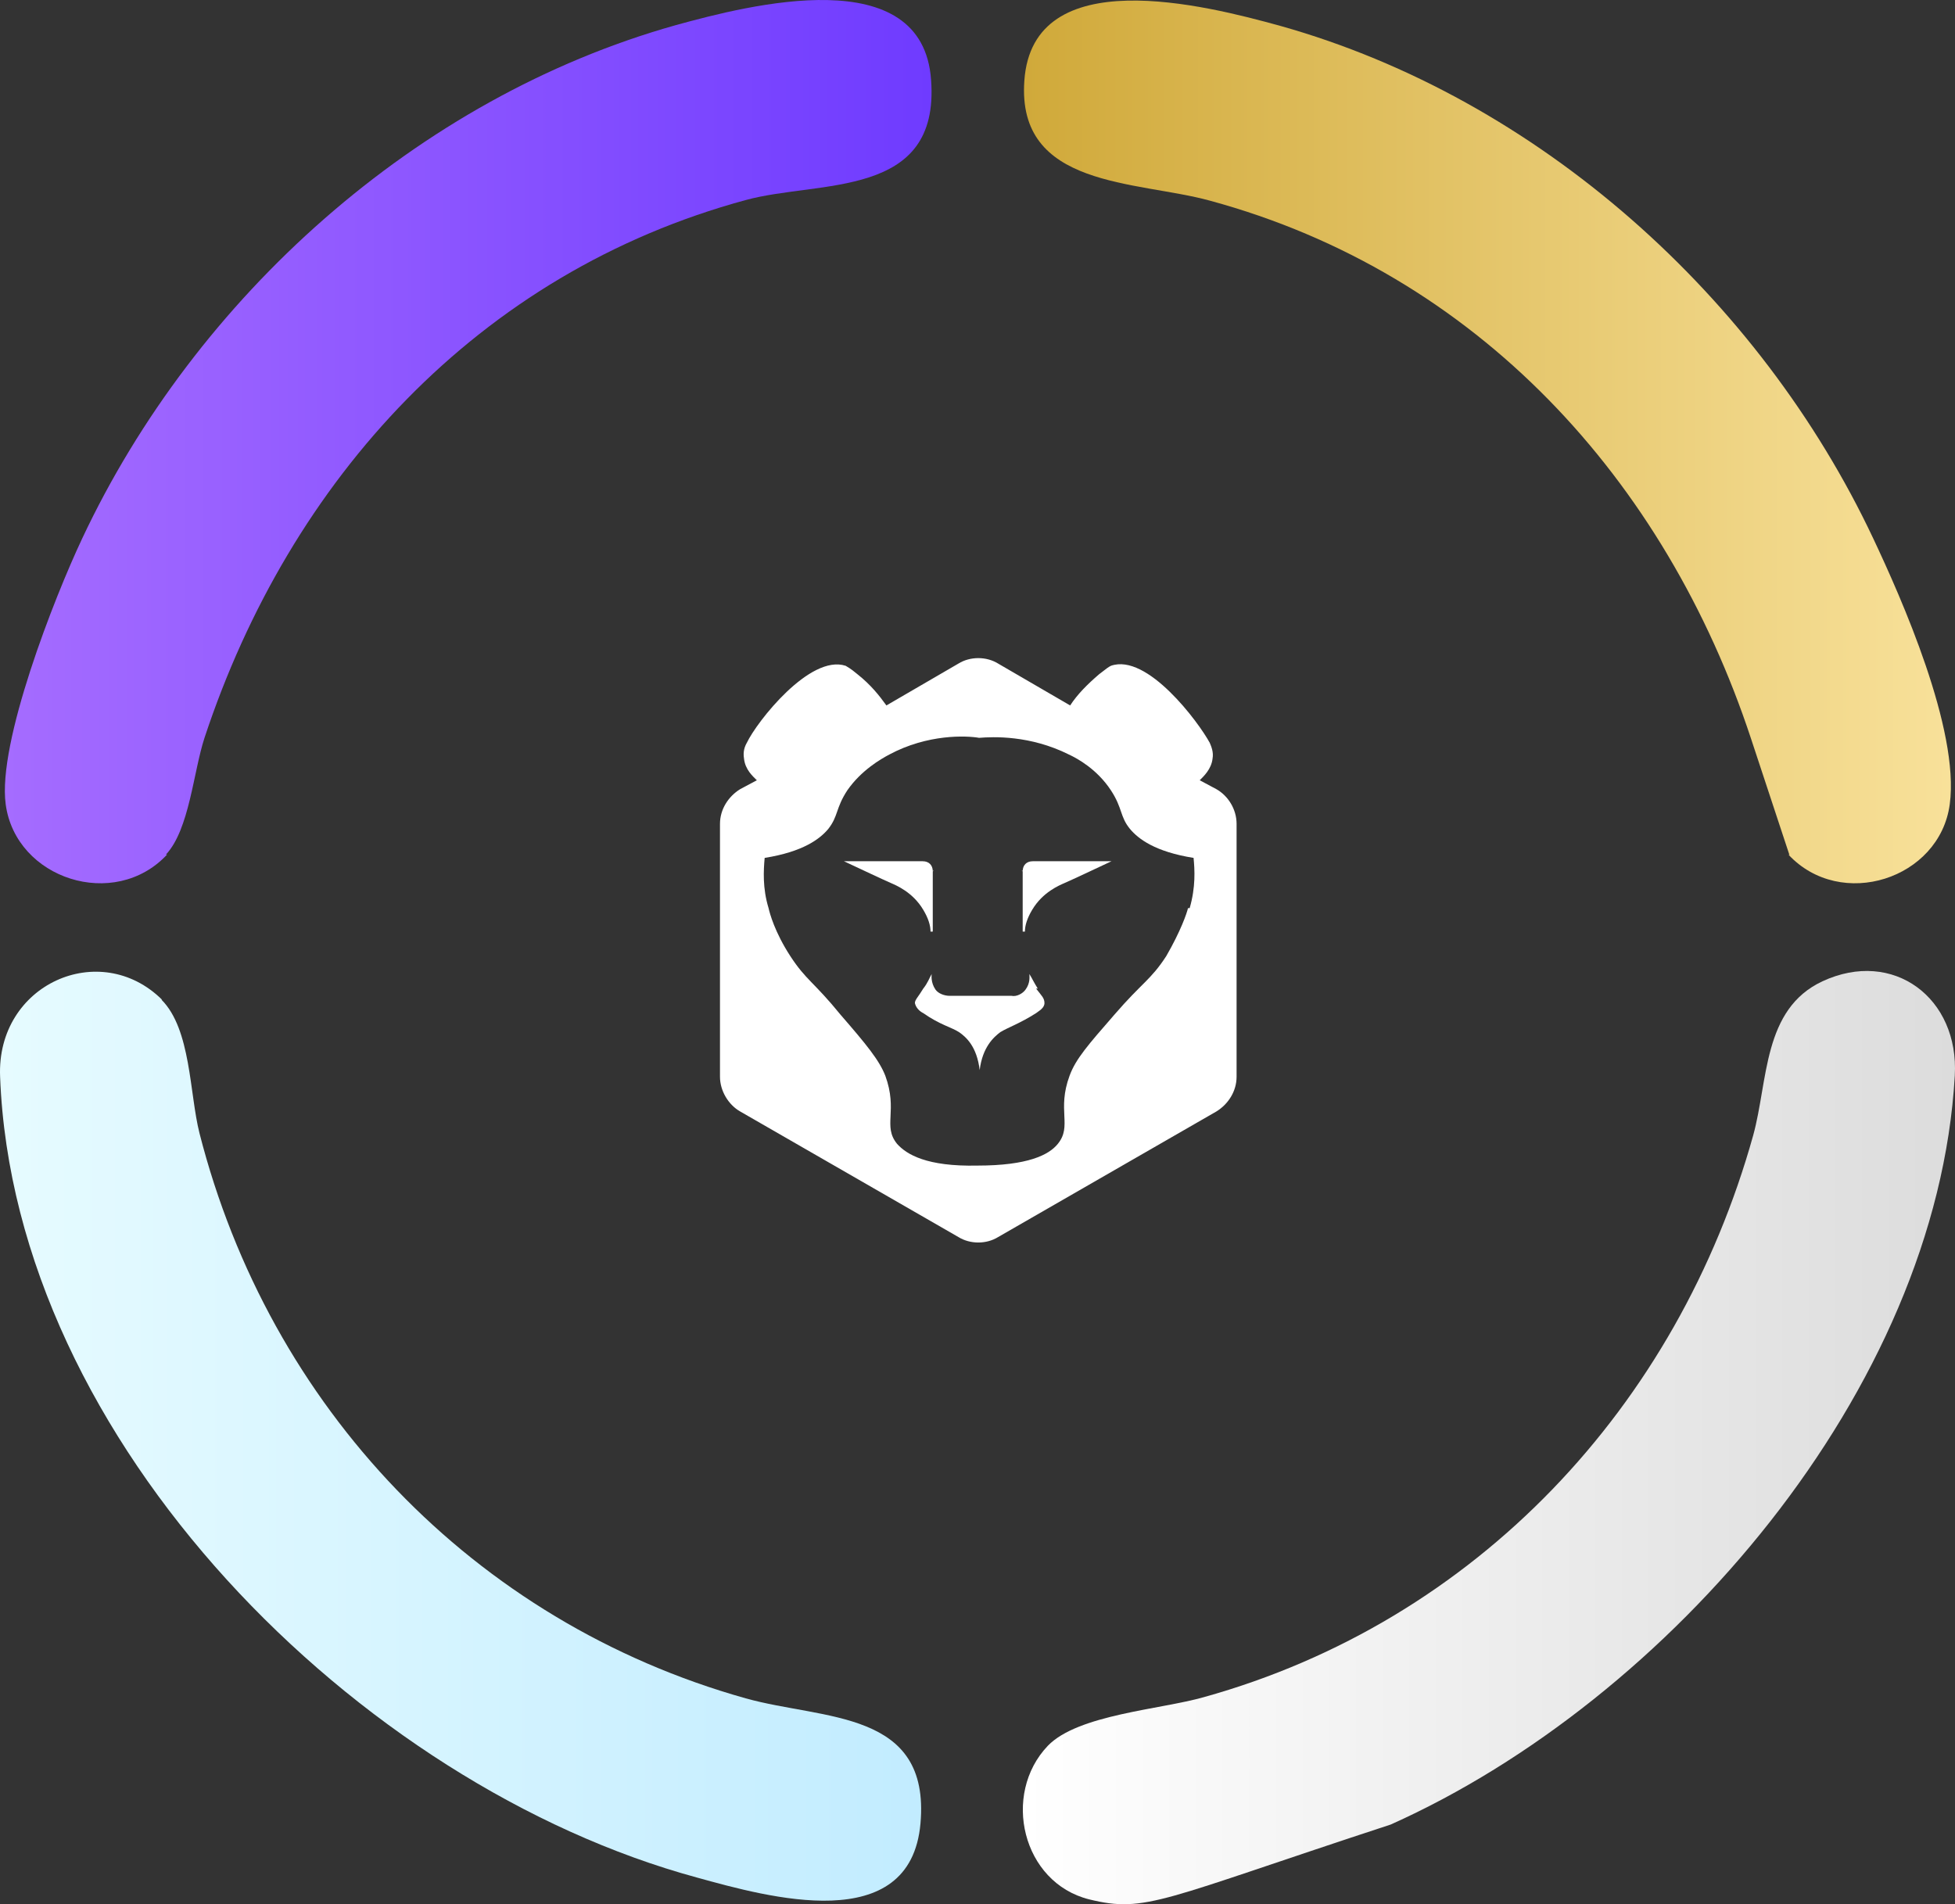 <?xml version="1.0" encoding="UTF-8"?> <svg xmlns="http://www.w3.org/2000/svg" xmlns:xlink="http://www.w3.org/1999/xlink" id="Layer_2" width="350.058" height="340.999" viewBox="0 0 350.058 340.999"><rect x="0" y="0" width="350.058" height="340.999" fill="#333333" stroke="none"/><defs><linearGradient id="linear-gradient" x1="0" y1="405.186" x2="164.937" y2="405.186" gradientTransform="translate(0 -148)" gradientUnits="userSpaceOnUse"><stop offset="0" stop-color="#e6fbff"></stop><stop offset="1" stop-color="#c2ecff"></stop></linearGradient><linearGradient id="linear-gradient-2" x1="183.147" y1="405.437" x2="350.058" y2="405.437" gradientTransform="translate(0 -148)" gradientUnits="userSpaceOnUse"><stop offset="0" stop-color="#fff"></stop><stop offset="1" stop-color="#dcdcdc"></stop></linearGradient><linearGradient id="linear-gradient-3" x1=".87" y1="227.086" x2="166.803" y2="227.086" gradientTransform="translate(0 -148)" gradientUnits="userSpaceOnUse"><stop offset="0" stop-color="#a56cff"></stop><stop offset="1" stop-color="#6f3bff"></stop></linearGradient><linearGradient id="linear-gradient-4" x1="-191.186" y1="227.136" x2="-25.216" y2="227.136" gradientTransform="translate(158.138 -148) rotate(-180) scale(1 -1)" gradientUnits="userSpaceOnUse"><stop offset="0" stop-color="#f8e19a"></stop><stop offset="1" stop-color="#d0a93a"></stop></linearGradient></defs><path d="M28.919,179.026c5.3,5.3,5,16.8,6.8,23.9,12.5,49,49,87.5,97.8,101.2,13.9,3.9,33.1,2,31.3,22.4-1.8,20.4-27.3,13.2-40,9.7C64.119,319.726,2.519,258.226.019,192.826c-.7-16.6,17.9-24.8,29-13.8h-.1Z" fill="url(#linear-gradient)"></path><path d="M187.619,312.626c5.4-5.6,20.2-6.5,27.9-8.7,48.9-13.6,84.9-52.2,98.4-100.6,2.7-9.8,1.7-22.6,12.4-27.6,12.7-5.9,24.5,3,23.7,16.9-3.2,56.3-51.2,111.8-101,134.1-41.2,13.5-43.8,15.9-54,13.4-12-3-15.7-18.8-7.4-27.5h0Z" fill="url(#linear-gradient-2)"></path><path d="M29.919,153.026c-9.4,10.1-27.1,4.4-28.9-9-1.5-11,8.7-37,13.7-47.6C35.019,53.226,74.719,17.526,120.919,4.526c13.4-3.7,44.3-11.6,45.8,9.8,1.6,21.4-20.1,17.9-33.2,21.5-47.9,13-81.6,50-96.9,96.3-2,6.1-2.7,16.4-6.9,20.9h.2Z" fill="url(#linear-gradient-3)"></path><path d="M217.819,141.326l-3-1.6c.7-.7,2.1-2,2.3-3.9.2-1.1-.2-2.1-.5-2.8-2-3.7-11.2-16.1-17.7-13.8-.4.2-.7.4-2.1,1.5-2.1,1.8-3.9,3.6-5.2,5.6l-12.9-7.5c-2.1-1.3-5-1.3-7.1,0l-12.9,7.5c-1.3-1.8-2.8-3.7-5.2-5.6-1.3-1.1-1.8-1.3-2.1-1.5-6.4-2.1-15.9,10-17.7,13.8-.4.7-.7,1.6-.5,2.8.2,2,1.6,3.2,2.3,3.9l-3,1.6c-2.1,1.3-3.6,3.6-3.6,6.2v45.3c0,2.5,1.5,5,3.6,6.2l39.1,22.5c2.1,1.3,5,1.3,7.1,0l39.1-22.5c2.1-1.3,3.6-3.6,3.6-6.2v-45.3c0-2.6-1.5-5-3.6-6.2h-.2.2ZM212.719,162.626c-.2.9-1.3,4.1-3.9,8.6-2.8,4.3-4.3,4.7-9.3,10.5-4.7,5.4-6.9,7.9-8,10.9-2.3,6.2.5,9-2.1,12.2-1.6,2-5.4,3.9-14.4,3.9-9.1.2-12.7-2-14.4-3.9-2.6-3.2.2-5.9-2.1-12.2-1.1-2.8-3.4-5.6-8-10.9-4.8-5.9-6.2-6.2-9-10.5s-3.7-7.7-3.9-8.6c-1.1-3.6-.9-6.8-.7-9,6.9-1.1,9.9-3.4,11.4-5.2,1.8-2.3,1.3-3.7,3.4-6.9,2.5-3.6,6-5.6,7.5-6.4,6.9-3.7,13.8-3.4,16.1-3,2.5-.2,9.1-.5,16.1,3,1.5.7,5,2.6,7.5,6.4,2.1,3.2,1.6,4.7,3.4,6.9,1.5,1.8,4.5,4.1,11.4,5.2.2,2.1.4,5.2-.7,9h-.3Z" fill="#fff"></path><path d="M167.019,156.026c0-1.1-.7-1.8-1.8-1.8h-14.1c3.2,1.5,6.8,3.2,8.4,3.9.9.4,3.9,1.6,5.8,4.8.9,1.5,1.3,2.8,1.3,3.9h.4v-10.9h.2l-.2.1Z" fill="#fff"></path><path d="M183.119,156.026c0-1.1.7-1.8,1.8-1.8h14.1c-3.2,1.5-6.8,3.2-8.4,3.9-.9.4-3.9,1.6-5.8,4.8-.9,1.5-1.3,2.8-1.3,3.9h-.4v-10.9h-.2l.2.1Z" fill="#fff"></path><path d="M185.819,177.026c-.7-1.1-1.1-2-1.5-2.6,0,.4.2,1.6-.7,2.8h0c-.5.7-1.6,1.3-2.5,1.1h-11.1c-.9,0-2-.4-2.5-1.1h0c-.9-1.3-.7-2.6-.7-2.8-.4.7-.7,1.6-1.5,2.6-.9,1.5-1.5,2-1.5,2.6.2.9.9,1.5,1.5,1.8,3,2.1,5,2.5,6.4,3.4,1.3.9,3.2,2.6,3.7,6.8.5-4.1,2.5-5.9,3.7-6.8,1.5-.9,3.4-1.5,6.4-3.4.5-.4,1.5-.9,1.5-1.8s-.5-1.3-1.5-2.6h.3Z" fill="#fff"></path><path d="M320.219,153.026h0c9.4,10.1,27.1,4.4,28.9-9s-8.7-37-13.7-47.6c-20.3-43.1-59.9-78.8-106.2-91.8-13.4-3.7-44.3-11.6-45.8,9.8-1.4,19.3,20.1,17.9,33.2,21.5,47.9,13,81.6,50,96.9,96.3l6.9,20.9-.2-.1Z" fill="url(#linear-gradient-4)"></path></svg> 
